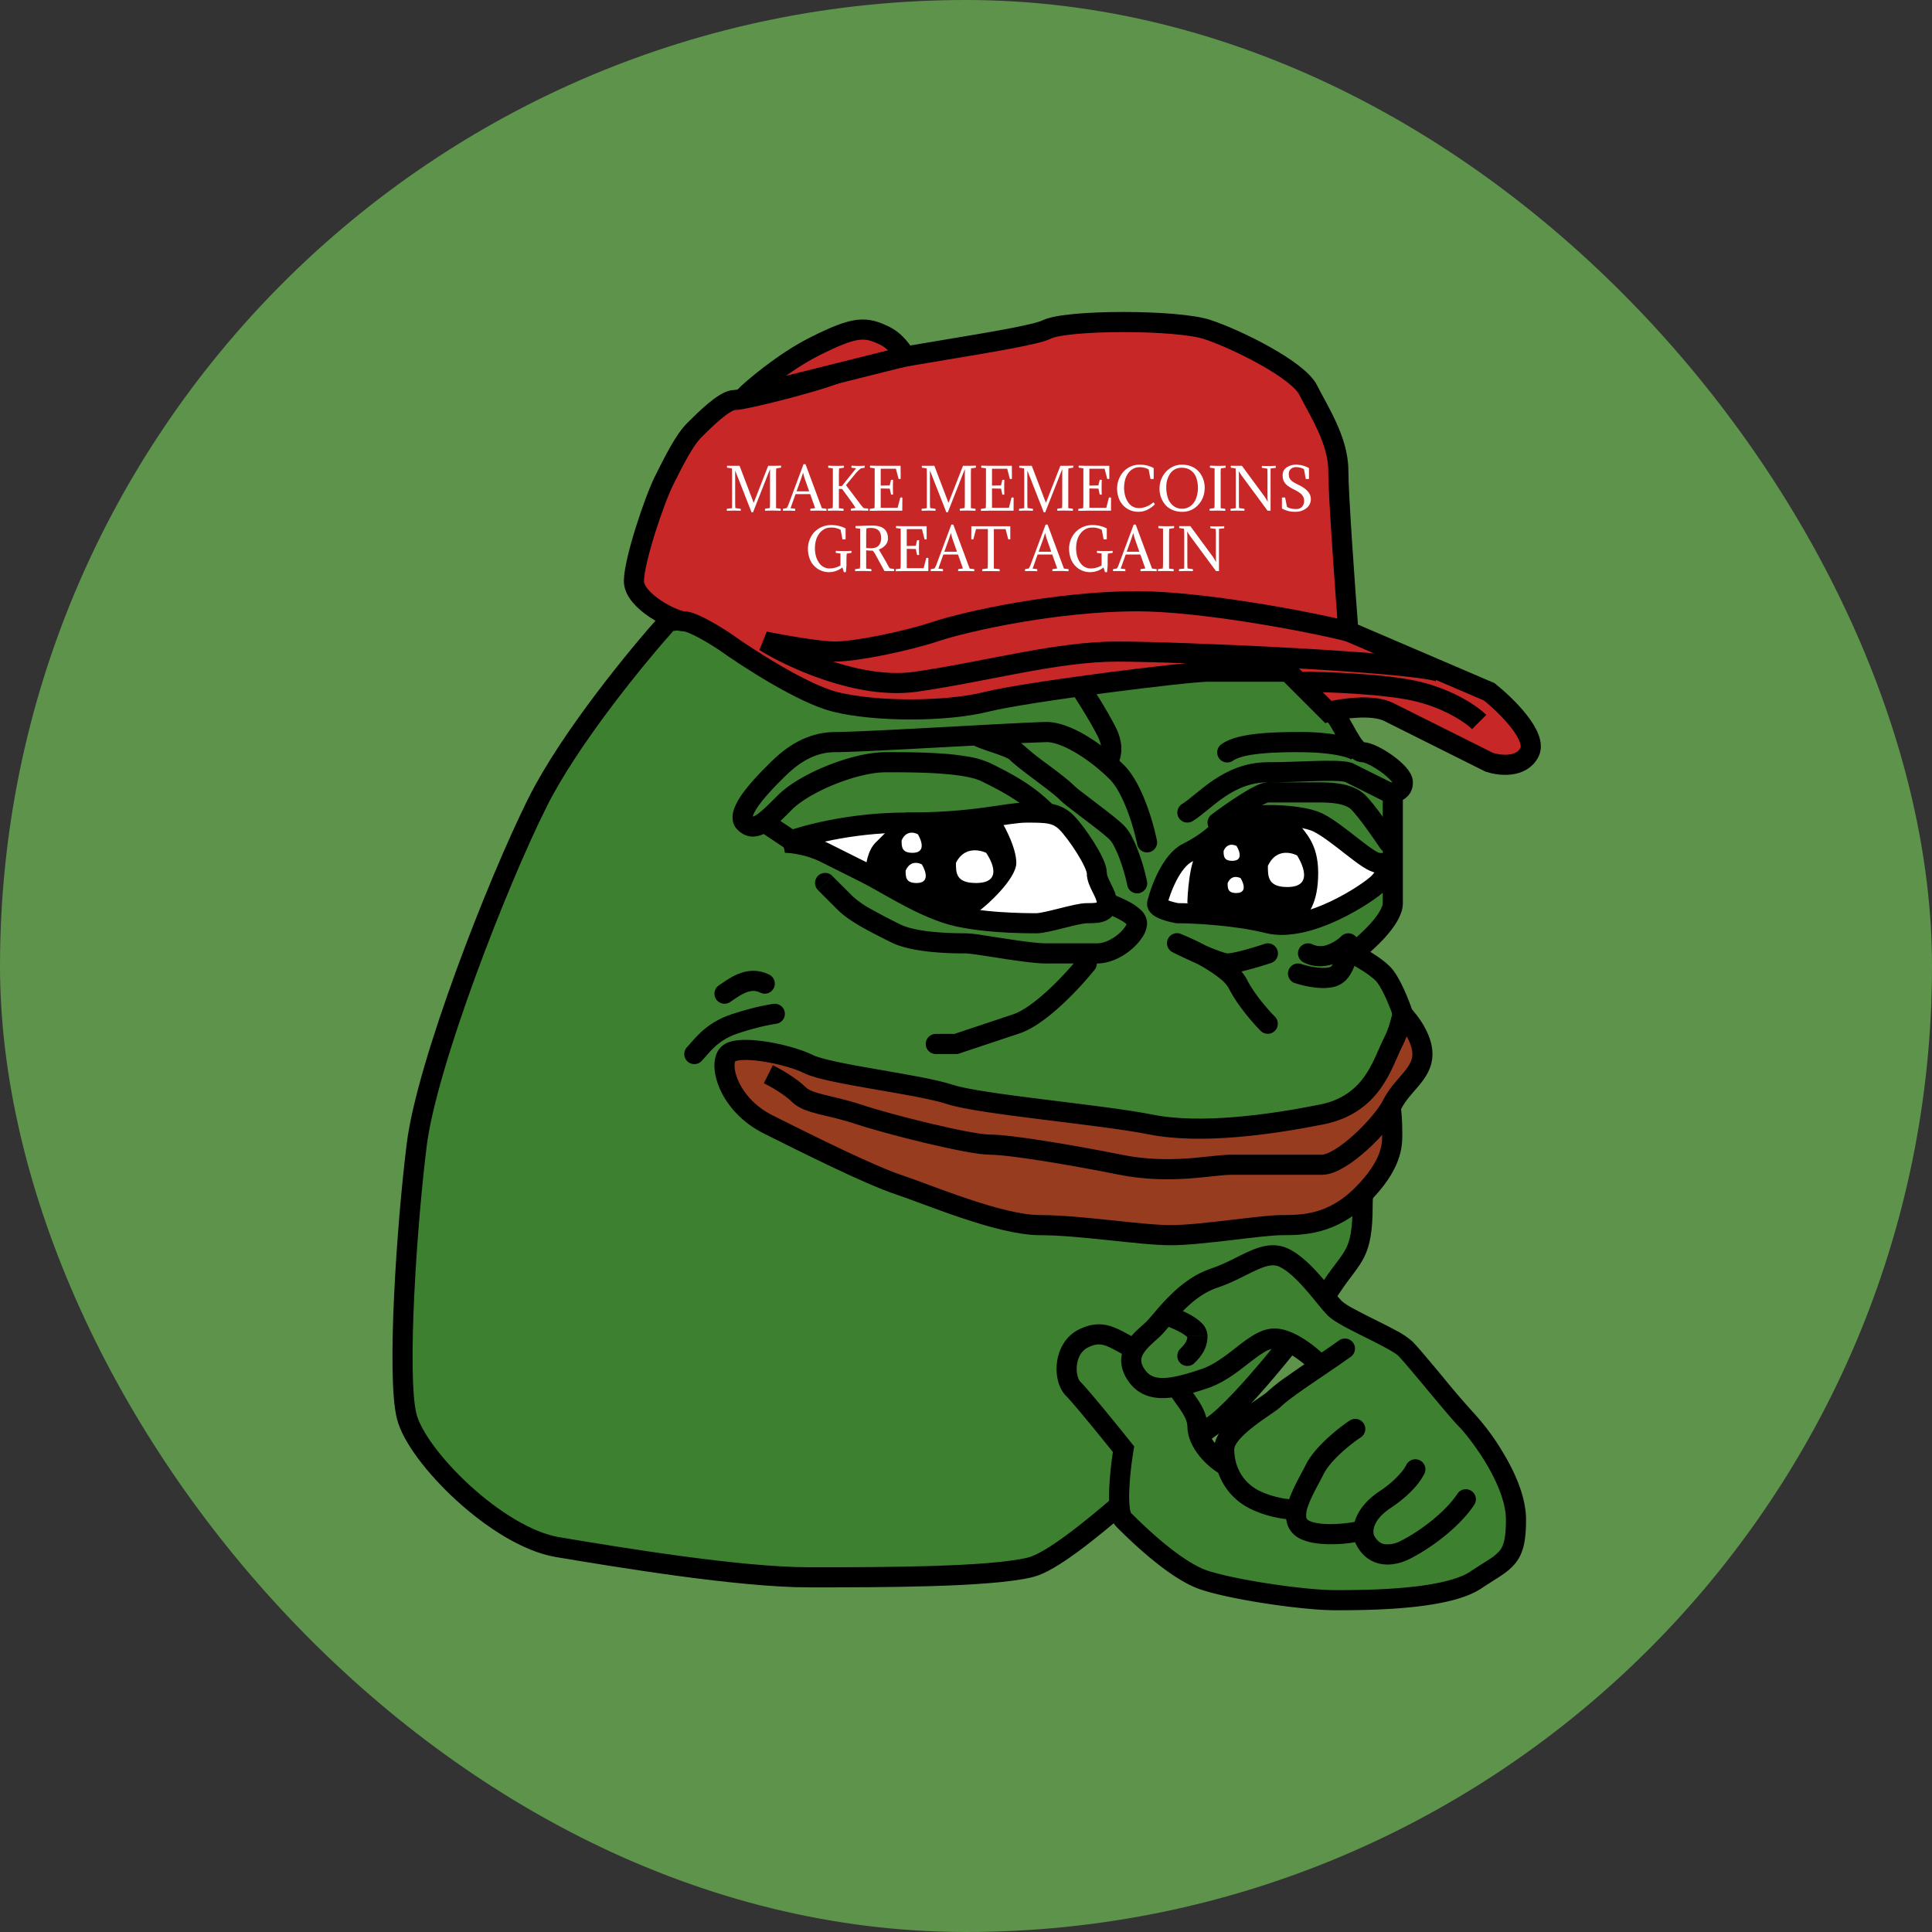 <svg width="48" height="48" fill="none" xmlns="http://www.w3.org/2000/svg"><rect width="100%" height="100%" fill="#333333" stroke="none"/><rect width="48" height="48" rx="24" fill="#5E934B"/><path d="M13.354 19.938c.8-1.6 2.5-3.667 3.25-4.5l13.25-1.5c1 1.166 3.05 3.55 3.25 3.75.25.25.5 1 .75 1s1 .5 1 .75c0 .2-.167.25-.25.25v2.75c0 .4-.667 1-1 1.25.166.083.55.3.75.5.2.2.416.75.5 1-.334 1.166-1 3.75-1 4.75 0 1.25-.25 1.25-.75 2s-2.25 3-3 3.5-3.5 3.25-4.5 3.5-3.75.25-5.5.25-4.75-.5-6.25-.75-3.5-2.25-3.75-3.25 0-4.75.25-6.75 2-6.5 3-8.5z" fill="#3D8130" stroke="#000" stroke-width=".5"/><path d="M27.195 24.094a.25.25 0 1 0-.39-.313l.39.313zm-3.445 1.843v.25h.04l.04-.012-.08-.238zm-.5-.25a.25.25 0 1 0 0 .5v-.5zm8.33-1.762a.25.25 0 0 0-.16-.475l.16.475zm-2.33-.488.093-.232a.25.25 0 0 0-.205.456l.112-.224zm2.073 2.177a.25.25 0 0 0 .354-.353l-.354.353zm-4.518-1.833c-.16.2-.44.516-.75.805-.319.295-.639.533-.884.614l.158.475c.355-.119.743-.423 1.066-.723a8.48 8.48 0 0 0 .8-.858l-.39-.313zm-1.634 1.42-1.5.5.158.474 1.5-.5-.158-.475zm-1.421.486h-.5v.5h.5v-.5zm7.67-2.237c-.12.04-.316.102-.504.152-.2.054-.355.085-.416.085v.5c.139 0 .36-.052.546-.102.2-.053.405-.117.533-.16l-.158-.475zm-.92.238c.004 0-.006 0-.04-.008a1.36 1.36 0 0 1-.113-.034 4.803 4.803 0 0 1-.325-.126c-.24-.102-.497-.224-.66-.306l-.224.447c.17.085.438.212.69.32.125.052.25.102.36.139.097.033.216.067.312.067v-.5zm-1.343-.018c.199.079.511.223.795.394.142.086.272.175.376.263a.8.8 0 0 1 .198.222l.448-.223a1.272 1.272 0 0 0-.323-.38 3.404 3.404 0 0 0-.44-.31 6.417 6.417 0 0 0-.868-.43l-.186.464zm1.37.88c.217.435.623.89.796 1.064l.354-.353c-.16-.16-.521-.57-.703-.935l-.448.223zM32.33 23.95a.25.25 0 0 0-.16.475l.16-.475zm1.17-.512h.25a.25.25 0 0 0-.427-.177l.177.177zm-.888.026a.25.25 0 1 0-.224.447l.224-.447zm-.441.96c.14.047.36.102.579.119.11.008.229.008.341-.014a.634.634 0 0 0 .336-.165l-.354-.353c-.001.001-.019.016-.075.027a.834.834 0 0 1-.21.006 2.055 2.055 0 0 1-.459-.094l-.158.475zm1.256-.06c.145-.145.222-.34.265-.5.043-.164.058-.323.058-.427h-.5c0 .064-.01.18-.042.299a.623.623 0 0 1-.135.275l.354.353zm-.104-1.103a.964.964 0 0 1-.323.205.475.475 0 0 1-.388-.002l-.224.447c.282.14.566.105.787.023.218-.08.397-.215.502-.32l-.354-.353zM28.255 20.986a.25.25 0 0 0 .49-.098l-.49.098zm-.25 1a.25.25 0 1 0 .49-.098l-.49.098zm-.255-1.299.177-.176-.177.177zm-3.5-2.417-.014-.25.014.25zm4.495 2.619a6.211 6.211 0 0 0-.267-.921c-.13-.342-.312-.718-.551-.957l-.354.353c.16.16.312.452.437.78.122.322.206.646.245.843l.49-.098zm-.818-1.878a4.971 4.971 0 0 0-.923-.725c-.324-.194-.684-.349-1.004-.349v.5c.18 0 .445.096.746.277.294.176.59.413.827.65l.354-.353zm-7.177-.823c-.864 0-1.43.576-1.677.823l.354.353c.253-.253.687-.677 1.323-.677v-.5zm-1.677.823c-.123.123-.386.385-.585.652a1.71 1.71 0 0 0-.247.425c-.048.135-.087.357.082.526l.354-.353c.044.044.005.078.035-.005.026-.074.086-.175.175-.294.176-.233.413-.471.54-.598l-.354-.353zm-.75 1.603c.093.093.21.162.354.17a.625.625 0 0 0 .358-.1c.19-.114.403-.33.642-.57l-.354-.353c-.26.26-.422.42-.545.493-.057.034-.076.031-.072.032.01 0 .003.007-.03-.025l-.353.353zm1.354-.5c.215-.215.617-.45 1.072-.632.454-.182.92-.294 1.251-.294v-.5c-.42 0-.953.137-1.437.33-.482.193-.955.458-1.24.743l.354.353zM22 19.187c.376 0 .868 0 1.327.031.23.015.446.038.633.071.191.034.335.076.428.122l.224-.447a2.125 2.125 0 0 0-.565-.167 6.558 6.558 0 0 0-.687-.078c-.478-.032-.986-.032-1.36-.032v.5zm2.388.224c.5.25.967.485 1.435.953l.354-.353c-.532-.532-1.065-.797-1.565-1.047l-.224.447zm4.107 2.477a4.943 4.943 0 0 0-.218-.746 3.174 3.174 0 0 0-.155-.35 1.189 1.189 0 0 0-.195-.281l-.354.353a.726.726 0 0 1 .107.162c.043.082.088.183.13.294.085.223.156.472.195.666l.49-.098zm-.568-1.377c-.14-.14-.426-.359-.678-.55-.13-.1-.256-.194-.36-.275a2.804 2.804 0 0 1-.212-.175l-.354.353c.057.057.154.136.258.216l.365.28c.266.201.517.394.627.504l.354-.353zm-1.25-1c-.141-.141-.41-.342-.652-.523a7.078 7.078 0 0 1-.598-.477l-.354.353c.141.141.41.342.652.523.258.194.49.368.598.477l.354-.353zM26 17.938c-.201 0-.924.037-1.764.083l.027.499A64.778 64.778 0 0 1 26 18.438v-.5zm-1.764.083c-1.356.073-3.034.166-3.486.166v.5c.47 0 2.17-.095 3.514-.167l-.027-.5zm1.19.49a.844.844 0 0 0-.258-.158 4.364 4.364 0 0 0-.296-.111c-.217-.075-.4-.135-.5-.19l-.244.437c.15.083.396.162.581.225.1.035.19.067.261.098.08.034.105.054.103.052l.354-.353z" fill="#000"/><path d="m19.75 20.938-.75-.5" stroke="#000" stroke-width=".5"/><path d="M35.34 26.188c0-.4-.333-.834-.5-1 0 .083-.05.35-.25.75-.25.5-.5 1.5-1.75 1.75s-3 .5-4.25.25-4.25-.5-5-.75-3-.5-3.5-.75-1.75-.5-2-.25 0 1.25 1 1.75 2.5 1.25 3.25 1.5 2.5 1 3.5 1 2.5.25 3.25.25 2.25-.25 2.75-.25 1.25 0 2-.75.75-1.25.75-1.5c0-.154-.004-.512-.043-.671a1.32 1.32 0 0 0 .043-.08c.25-.5.75-.75.75-1.25z" fill="#983C1F"/><path d="M19.09 26.688c.167.083.55.3.75.5.25.25.75.25 1.5.5s2.75.75 3.25.75 2 .25 3.25.5 2.25 0 2.75 0h2.25c.5 0 1.5-1 1.75-1.5s.75-.75.75-1.25c0-.4-.333-.834-.5-1 0 .083-.05.35-.25.75-.25.5-.5 1.5-1.75 1.75s-3 .5-4.25.25-4.25-.5-5-.75-3-.5-3.5-.75-1.75-.5-2-.25 0 1.25 1 1.75 2.5 1.25 3.25 1.5 2.5 1 3.5 1 2.5.25 3.25.25 2.25-.25 2.75-.25 1.25 0 2-.75.75-1.25.75-1.5c0-.2-.007-.75-.09-.75" stroke="#000" stroke-width=".5"/><path d="M17.25 26.188c.167-.167.4-.55 1-.75.6-.2 1-.25 1-.25M18 24.688c.25-.167.6-.45 1-.25" stroke="#000" stroke-width=".5" stroke-linecap="round"/><path d="M26.75 16.938c.167.25.55.85.75 1.25.2.4.083.666 0 .75" stroke="#000" stroke-width=".5"/><path d="M29.5 21.188c-.4.2-.667.916-.75 1.25-.035.124.319.218.5.25.417 0 1.45.05 2.25.25 1 .25 2.5-.75 2.75-1s.25-.5 0-.5-1-.75-1.5-1-2-.25-2.25 0-.5.5-1 .75zM22.5 20.438c-1.4 0-2.583.333-3 .5.167 0 .6.05 1 .25l1 .5c.5.25 1.25.75 2 1s2 .25 2.25.25 1-.25 1.25-.25.5 0 .5-.25-.25-.5-.25-.75-.5-1-.75-1.25-.5-.25-1-.25-1.25.25-3 .25z" fill="#fff" stroke="#000" stroke-width=".5"/><path d="m21.75 20.938.75-.75h2.25c.167.25.5.85.5 1.25s-.75 1.083-1 1.25c-.25 0-.85-.05-1.25-.25s-1.083-.667-1.5-.75c0-.167.05-.55.25-.75zM29.75 21.188c.2-.2.583-.334.75-.5l.75-.5 1 .25c.167.25.5.5.5 1.25s-.25 1.083-.5 1.25c-.25 0-1.35-.05-1.75-.25-.4-.2-.583-.167-1-.25 0-.167.05-1.05.25-1.25z" fill="#000"/><path d="M17 15.438c.2 0 .75.333 1 .5.583.416 1.95 1.3 2.75 1.5 1 .25 2.75.25 3.75 0s5-.75 5.5-.75h2l1 1c.333-.084 1.1-.2 1.5 0l2.5 1.25c.25.083.8.15 1-.25.2-.4-.583-1.167-1-1.5l-3.5-1.5c-.083-1.084-.25-3.4-.25-4 0-.75-.5-1.5-.75-2s-1.75-1.25-2.5-1.5-3.5-.25-4 0-4.5.75-5 1-2.5.75-2.75.75-.75.5-1 .75-.5.75-.75 1.25-.75 2-.75 2.5 1 1 1.25 1z" fill="#C82727" stroke="#000" stroke-width=".5"/><path d="M20.25 8.602c-.8.4-1.583 1.083-1.75 1.25l4-1c-.167-.25-.321-.41-.5-.5-.5-.25-.75-.25-1.75.25z" fill="#C82727" stroke="#000" stroke-width=".5"/><path d="M33.5 15.688c-1-.25-3.65-.75-5.25-.75-2 0-4.25.5-5 .75s-2 .5-2.5.5c-.4 0-1.333-.167-1.75-.25.667.416 2.35 1.2 3.75 1 1.75-.25 3.5-.75 5-.75s7.25.25 8 .5M32.25 16.938c.667 0 2.2.05 3 .25.8.2 1.333.583 1.5.75" stroke="#000" stroke-width=".5"/><path d="M19.131 12.46v-.806l-.423 1.075h-.036l-.407-1.04v.77c0 .074.002.129.005.164l.13.017a.078.078 0 0 1 0 .05 3.447 3.447 0 0 0-.34.001.121.121 0 0 1 0-.051l.128-.014V11.8c0-.073-.002-.128-.006-.164l-.116-.016a.07.07 0 0 1 0-.048h.308l.351.921.36-.92h.098c.01 0 .083 0 .22-.004a.078.078 0 0 1 0 .05l-.116.018c-.004.035-.006.09-.006.163v.825l.113.014a.121.121 0 0 1 0 .052 4.05 4.05 0 0 0-.385-.002c-.005-.023-.005-.04 0-.05l.117-.017c.003-.035.005-.09.005-.164zm.51.166.113.014a.118.118 0 0 1 0 .052 3.204 3.204 0 0 0-.3-.002.078.078 0 0 1 0-.05l.093-.017a.667.667 0 0 0 .056-.124l.36-.966h.05l.406 1.093.113.014a.118.118 0 0 1 0 .052 4.185 4.185 0 0 0-.396-.002.078.078 0 0 1 0-.05l.116-.017-.123-.346h-.364l-.125.349zm.31-.882h-.001c-.011.044-.03.101-.055.172l-.105.291h.314l-.102-.29a1.899 1.899 0 0 1-.05-.173zm1.067.31.324.428c.04.057.08.104.117.143l.11.01a.137.137 0 0 1 .001.053l-.26-.005c-.07 0-.125.002-.167.006a.084.084 0 0 1-.001-.05l.114-.02a1.654 1.654 0 0 0-.099-.149l-.235-.323h-.08v.479l.114.014a.121.121 0 0 1 0 .052 4.053 4.053 0 0 0-.386-.002.078.078 0 0 1 0-.05l.117-.017c.003-.035.005-.09.005-.164v-.824l-.113-.014a.118.118 0 0 1 0-.052 4.202 4.202 0 0 0 .385.001.078.078 0 0 1 0 .05l-.116.018c-.004.035-.006.09-.006.163v.275h.074l.354-.441-.113-.014a.118.118 0 0 1 0-.052 2.24 2.24 0 0 0 .323.001.078.078 0 0 1 0 .05l-.093.018a.878.878 0 0 0-.128.124l-.24.291zm.713.407v-.826l-.113-.016a.078.078 0 0 1 0-.05l.192.004h.565l.002.325a.121.121 0 0 1-.052 0l-.066-.253h-.378v.42l.224-.005.032-.137a.121.121 0 0 1 .052 0 3.83 3.83 0 0 0-.001.363.078.078 0 0 1-.05 0l-.032-.146-.225-.004v.48h.42l.066-.253a.121.121 0 0 1 .052 0l-.002.325h-.607l-.2.004a.078.078 0 0 1 0-.05l.116-.016c.004-.048.005-.103.005-.165zm2.24-.002v-.805l-.423 1.075h-.036l-.408-1.04v.77c0 .074.002.129.006.164l.13.017a.078.078 0 0 1 0 .05 3.45 3.45 0 0 0-.34.001.121.121 0 0 1 0-.051l.127-.014V11.8c0-.073-.001-.128-.005-.164l-.116-.016a.07.07 0 0 1 0-.048h.308l.351.921.36-.92h.098c.01 0 .082 0 .22-.004a.078.078 0 0 1 0 .05l-.117.018c-.003.035-.005.09-.005.163v.825l.113.014a.118.118 0 0 1 0 .052 4.05 4.05 0 0 0-.385-.002c-.005-.023-.005-.04 0-.05l.116-.017c.004-.035.006-.09.006-.164zm.525.002v-.826l-.114-.016a.078.078 0 0 1 0-.05l.192.004h.566l.001.325a.121.121 0 0 1-.052 0l-.065-.253h-.378v.42l.224-.005.032-.137a.121.121 0 0 1 .052 0 3.83 3.83 0 0 0-.001.363.078.078 0 0 1-.051 0l-.031-.146-.225-.004v.48h.42l.065-.253a.121.121 0 0 1 .052 0l-.001.325h-.608l-.2.004a.078.078 0 0 1 0-.05l.116-.016c.004-.048.006-.103.006-.165zm1.895-.002v-.805l-.423 1.075h-.036l-.408-1.04v.77c0 .074.002.129.006.164l.13.017a.078.078 0 0 1 0 .05 3.447 3.447 0 0 0-.34.001.118.118 0 0 1 0-.051l.127-.014V11.8c0-.073-.002-.128-.005-.164l-.116-.016a.07.07 0 0 1 0-.048h.308l.351.921.36-.92h.098c.01 0 .082 0 .22-.004a.078.078 0 0 1 0 .05l-.117.018c-.003.035-.005.09-.005.163v.825l.113.014a.121.121 0 0 1 0 .052 4.053 4.053 0 0 0-.385-.002c-.005-.023-.005-.04 0-.05l.116-.017c.004-.035.006-.09.006-.164zm.525.002v-.826l-.114-.016a.078.078 0 0 1 0-.05l.192.004h.566l.001.325a.121.121 0 0 1-.052 0l-.066-.253h-.378v.42l.224-.005.033-.137a.121.121 0 0 1 .052 0 3.83 3.83 0 0 0-.001.363.078.078 0 0 1-.051 0l-.031-.146-.226-.004v.48h.42l.066-.253a.121.121 0 0 1 .052 0l-.001.325h-.608l-.2.004a.078.078 0 0 1 0-.05l.116-.016c.004-.048.006-.103.006-.165zm1.738.02c.016.01.028.027.037.053-.13.12-.262.181-.395.181a.509.509 0 0 1-.51-.367.726.726 0 0 1-.032-.214.632.632 0 0 1 .148-.404.54.54 0 0 1 .424-.185c.12 0 .233.028.337.084v.269a.276.276 0 0 1-.045.004.124.124 0 0 1-.035-.004l-.045-.234a.411.411 0 0 0-.228-.056.317.317 0 0 0-.16.04.377.377 0 0 0-.12.109.504.504 0 0 0-.076.16.786.786 0 0 0-.001.399.542.542 0 0 0 .074.161.31.31 0 0 0 .267.146.5.5 0 0 0 .195-.04.576.576 0 0 0 .165-.103zm.714-.936c.091 0 .174.016.246.05a.471.471 0 0 1 .177.13.604.604 0 0 1 .139.39c0 .17-.053.311-.159.427a.522.522 0 0 1-.403.174.591.591 0 0 1-.245-.05.48.48 0 0 1-.176-.13.618.618 0 0 1-.139-.39c0-.106.023-.206.07-.297a.568.568 0 0 1 .2-.22.523.523 0 0 1 .29-.084zm-.001 1.094a.337.337 0 0 0 .222-.076.422.422 0 0 0 .132-.193.783.783 0 0 0 0-.502.379.379 0 0 0-.13-.176.356.356 0 0 0-.224-.07.334.334 0 0 0-.292.14.59.59 0 0 0-.099.35.81.81 0 0 0 .04.26c.025.077.069.14.13.19.06.051.134.077.22.077zm.96-.838v.825l.113.014a.118.118 0 0 1 0 .052 4.05 4.05 0 0 0-.385-.002.078.078 0 0 1 0-.05l.116-.017c.004-.035.005-.09.005-.164v-.824l-.113-.014a.121.121 0 0 1 0-.052 4.196 4.196 0 0 0 .385.001.078.078 0 0 1 0 .05l-.116.018c-.004.035-.006.09-.006.163zm1.163.511v-.506c0-.074-.002-.129-.006-.164l-.13-.017a.078.078 0 0 1 0-.05 3.592 3.592 0 0 0 .34-.002.121.121 0 0 1 0 .052l-.127.014v1.049h-.075l-.617-.836a2.306 2.306 0 0 1-.102-.15c.005.043.007.095.007.155v.602c0 .074.002.129.005.164l.13.017a.078.078 0 0 1 0 .05 3.503 3.503 0 0 0-.34.001.118.118 0 0 1 0-.051l.128-.014V11.8c0-.073-.002-.128-.006-.164l-.116-.016a.07.07 0 0 1 0-.048h.274l.562.764.024.037.03.05c.01.02.02.035.026.045a1.881 1.881 0 0 1-.007-.157zm.484.279c.054.037.13.056.228.056.066 0 .116-.02.148-.058a.201.201 0 0 0 .05-.137.216.216 0 0 0-.038-.136.267.267 0 0 0-.072-.072.97.97 0 0 0-.131-.077 1.164 1.164 0 0 1-.154-.09.339.339 0 0 1-.089-.087.275.275 0 0 1-.039-.085.44.44 0 0 1-.01-.1c0-.083.033-.146.098-.191a.402.402 0 0 1 .234-.069c.111 0 .219.028.322.084v.269a.19.19 0 0 1-.08 0l-.044-.242a.41.41 0 0 0-.2-.05.186.186 0 0 0-.127.046.154.154 0 0 0-.05.123c0 .03.002.053.006.07a.197.197 0 0 0 .028.06c.015.022.04.045.074.069.034.022.08.047.139.075.2.097.3.213.3.347a.283.283 0 0 1-.11.231.44.44 0 0 1-.286.088.646.646 0 0 1-.322-.082v-.269a.19.19 0 0 1 .08 0l.045.227zM20.965 14.213l-.037-.115a.539.539 0 0 1-.313.117.509.509 0 0 1-.51-.367.726.726 0 0 1-.032-.214c0-.073.012-.145.038-.215a.58.58 0 0 1 .113-.19.575.575 0 0 1 .43-.184c.129 0 .247.028.355.084v.269a.276.276 0 0 1-.044.004.124.124 0 0 1-.035-.004l-.045-.234a.466.466 0 0 0-.248-.056.317.317 0 0 0-.16.04.386.386 0 0 0-.123.109.494.494 0 0 0-.08.16.786.786 0 0 0-.003.399.542.542 0 0 0 .075.161.31.31 0 0 0 .267.146c.09 0 .18-.025.268-.074v-.298l-.114-.014a.064.064 0 0 1-.003-.023V13.7l.003-.015a1.979 1.979 0 0 0 .192.005c.068 0 .133 0 .193-.004a.08.08 0 0 1 0 .05l-.116.018a2.951 2.951 0 0 0-.006.164v.14l-.014.155a.024.024 0 0 1-.01.003h-.027c-.005 0-.01-.001-.014-.003zm.292-1.144a4.6 4.6 0 0 0 .182-.006c.084-.003.16-.005.228-.005.142 0 .243.028.304.085.06.056.09.134.09.235 0 .061-.02.116-.062.164a.384.384 0 0 1-.165.11 27.371 27.371 0 0 1 .189.324l.043.079a.222.222 0 0 0 .046.067l.101.014a.121.121 0 0 1 0 .052h-.238l-.211-.384a.655.655 0 0 0-.08-.123h-.02c-.047 0-.096-.003-.144-.009v.454l.127.014a.121.121 0 0 1 0 .052 4.22 4.22 0 0 0-.399-.002.078.078 0 0 1 0-.05l.117-.017c.003-.035.005-.09.005-.164v-.824l-.113-.014a.121.121 0 0 1 0-.052zm.263.232v.314c.029.004.07.005.126.005a.3.3 0 0 0 .122-.022.18.18 0 0 0 .077-.062.29.29 0 0 0 .047-.165c0-.08-.02-.143-.06-.187-.04-.045-.107-.067-.2-.067a.559.559 0 0 0-.104.01 1.679 1.679 0 0 0-.008.174zm.858.66v-.826l-.114-.016a.078.078 0 0 1 0-.05l.192.004h.566l.001.325a.121.121 0 0 1-.052 0l-.065-.253h-.378v.42l.224-.005.032-.137a.121.121 0 0 1 .052 0 3.83 3.83 0 0 0-.001.363.078.078 0 0 1-.051 0l-.031-.146-.225-.004v.48h.42l.065-.253a.121.121 0 0 1 .052 0l-.001.325h-.608l-.2.004a.078.078 0 0 1 0-.05l.116-.016c.004-.048.006-.103.006-.165zm.935.165.113.014a.121.121 0 0 1 0 .052 3.208 3.208 0 0 0-.3-.002.078.078 0 0 1 0-.05l.093-.017a.673.673 0 0 0 .056-.124l.361-.966h.049l.406 1.093.113.014a.121.121 0 0 1 0 .052 4.185 4.185 0 0 0-.396-.002.078.078 0 0 1 0-.05l.116-.017-.123-.346h-.364l-.124.349zm.31-.882h-.001c-.011.044-.03.101-.055.172l-.105.291h.314l-.102-.29a1.899 1.899 0 0 1-.05-.173zm.51-.17h.967l.001.324a.121.121 0 0 1-.052 0l-.065-.253h-.292v.98l.142.015a.118.118 0 0 1 0 .052 8.888 8.888 0 0 0-.427-.001.078.078 0 0 1 0-.051l.13-.017c.004-.035.006-.09.006-.164v-.814h-.294l-.066.253a.121.121 0 0 1-.052 0l.002-.325zm1.522 1.052.113.014a.121.121 0 0 1 0 .052 3.208 3.208 0 0 0-.3-.002.078.078 0 0 1 0-.05l.093-.017a.673.673 0 0 0 .056-.124l.361-.966h.049l.406 1.093.113.014a.121.121 0 0 1 0 .052 4.185 4.185 0 0 0-.396-.002.078.078 0 0 1 0-.05l.116-.017-.123-.346h-.364l-.124.349zm.31-.882h-.001c-.011.044-.03.101-.055.172l-.105.291h.314l-.102-.29a1.899 1.899 0 0 1-.05-.173zm1.488.969-.036-.115a.539.539 0 0 1-.314.117.508.508 0 0 1-.51-.367.726.726 0 0 1-.032-.214c0-.073.013-.145.038-.215a.58.58 0 0 1 .114-.19.575.575 0 0 1 .43-.184c.128 0 .247.028.355.084v.269a.277.277 0 0 1-.045.004.124.124 0 0 1-.035-.004l-.044-.234a.467.467 0 0 0-.248-.056.317.317 0 0 0-.16.04.386.386 0 0 0-.123.109.49.49 0 0 0-.08.16.786.786 0 0 0-.003.399.54.54 0 0 0 .075.161.31.31 0 0 0 .267.146c.09 0 .18-.025.267-.074v-.298l-.113-.014a.064.064 0 0 1-.003-.023V13.7l.003-.015a1.979 1.979 0 0 0 .192.005c.068 0 .132 0 .193-.004a.08.08 0 0 1 0 .05l-.116.018a2.694 2.694 0 0 0-.006.164v.14l-.014.155a.025.025 0 0 1-.011.003h-.027c-.004 0-.01-.001-.014-.003zm.39-.087.114.014a.121.121 0 0 1 0 .052 3.208 3.208 0 0 0-.3-.002.078.078 0 0 1 0-.05l.093-.017a.673.673 0 0 0 .056-.124l.36-.966h.05l.406 1.093.113.014a.121.121 0 0 1 0 .052 4.185 4.185 0 0 0-.396-.002.078.078 0 0 1 0-.05l.116-.017-.123-.346h-.364l-.125.349zm.311-.882h-.001c-.011.044-.03.101-.055.172l-.105.291h.314l-.102-.29a1.899 1.899 0 0 1-.05-.173zm.891.057v.825l.113.014a.121.121 0 0 1 0 .052 4.05 4.05 0 0 0-.385-.002.078.078 0 0 1 0-.05l.117-.017c.003-.035.005-.09.005-.164v-.824l-.113-.014a.121.121 0 0 1 0-.052 4.202 4.202 0 0 0 .385.001.078.078 0 0 1 0 .05l-.116.018c-.004.035-.006.09-.006.163zm1.163.511v-.506c0-.074-.001-.129-.005-.164l-.13-.017a.078.078 0 0 1 0-.05 3.596 3.596 0 0 0 .34-.002.118.118 0 0 1 0 .052l-.128.014v1.049h-.074l-.617-.836a2.347 2.347 0 0 1-.102-.15c.004.043.007.095.007.155v.602c0 .074.002.129.005.164l.13.017a.078.078 0 0 1 0 .05 3.51 3.51 0 0 0-.34.001.121.121 0 0 1 0-.051l.128-.014V13.3c0-.073-.002-.128-.006-.164l-.116-.016a.07.07 0 0 1 0-.048h.274l.562.764.023.037c.01.014.02.03.03.05l.026.045a1.925 1.925 0 0 1-.007-.157z" fill="#fff"/><path d="M31.664 34.756c-.177.176-1.25.75-1.25 1.25-.055.06-.114.282.086.681.25.5-.5-.5-.75-1s-1.336-2.181-1.586-2.181c-.5-.25-.75-.5-1.25-.25s-.5 1-.25 1.25c.2.2.917 1.083 1.25 1.5-.083.5-.2 1.55 0 1.75.25.25 1.25 1.25 2 1.5s2.5.5 3.25.5 2.75 0 3.5-.5 1-.5 1-1.5-1-2.25-1.25-2.5-1.25-1.5-1.5-1.75-1.5-.75-1.75-1-.75-1-1.25-1.25-1 .25-1.75.5-.664.431-1.164.931c-.25.25-.75.67-.336 1.238.33.451.5.58 1.25.33.75-.25 1.25-1 1.75-1 .4 0 .93.447 1.144.67-.48.326-.971.658-1.144.83z" fill="#3D8130"/><path d="M36.622 37.394a.25.25 0 1 0-.416-.277l.416.277zm-1.708 1.112.112.223-.112-.223zm.48-1.902a.25.25 0 0 0-.46-.197l.46.197zm-1.591-.89a.25.25 0 1 0-.277-.416l.277.416zm-.243-2.005a.25.25 0 1 0-.291-.407l.29.407zm-5.646 2.297.247.04.018-.11-.07-.087-.195.157zm.336-1.819-.202.148.202-.148zm4.558-.262.14.206-.14-.206zm3.398 3.192c-.301.452-.928.927-1.404 1.165l.224.447c.524-.262 1.231-.787 1.596-1.335l-.416-.277zm-1.404 1.165a.675.675 0 0 1-.398.083c-.095-.016-.19-.07-.266-.221l-.447.224c.142.285.368.446.63.49.247.042.497-.025.705-.129l-.224-.447zm-.664-.138c-.015-.029-.105-.334.415-.68l-.277-.416c-.68.453-.738 1.015-.585 1.32l.447-.224zm.415-.68c.32-.214.526-.418.655-.575a1.65 1.65 0 0 0 .18-.273l.004-.007.001-.003v-.001l-.229-.1-.23-.098.001-.001v-.002h.001l-.002.004a1.15 1.15 0 0 1-.113.164 2.459 2.459 0 0 1-.546.476l.278.416zm-1.027-2.166c-.136.09-.346.248-.55.437-.2.185-.415.418-.535.659l.447.224c.08-.16.24-.343.427-.516.184-.17.373-.312.488-.388l-.277-.416zm-1.085 1.096c-.111.222-.319.573-.42.876-.052.156-.09.335-.06.509a.606.606 0 0 0 .341.45l.224-.447c-.054-.027-.066-.053-.072-.088a.59.59 0 0 1 .041-.266c.087-.259.254-.533.393-.81l-.447-.224zm-.139 1.835c.263.131.632.147.93.133a3.27 3.27 0 0 0 .761-.12l-.158-.473c-.096.032-.346.08-.627.093-.289.015-.544-.011-.682-.08l-.224.447zm-.138-.973c-.137 0-.53-.045-.888-.224l-.224.447c.442.221.916.277 1.112.277v-.5zm-.888-.224c-.404-.202-.612-.607-.612-1.026h-.5c0 .58.292 1.175.888 1.473l.224-.447zm-.612-1.026c0-.04.024-.113.114-.224.087-.106.21-.216.35-.326.137-.108.282-.208.408-.295.062-.043.121-.083.17-.119.047-.034.098-.072.135-.11l-.354-.353a.77.77 0 0 1-.074.058c-.043.032-.097.069-.16.112-.125.086-.282.194-.434.314a2.732 2.732 0 0 0-.428.403c-.116.143-.227.328-.227.54h.5zm-2.388-2.724c-.12-.06-.22-.118-.33-.176a2.11 2.11 0 0 0-.328-.15c-.252-.084-.508-.078-.816.076l.224.447c.193-.096.311-.09.434-.049.072.024.15.062.25.116.094.051.213.119.342.183l.224-.447zm-1.474-.25c-.346.174-.504.513-.542.818-.037.292.027.632.227.832l.354-.353c-.05-.05-.11-.21-.085-.417.024-.195.117-.356.27-.433l-.224-.447zm-.315 1.65c.188.188.893 1.056 1.232 1.48l.39-.313c-.327-.41-1.055-1.308-1.268-1.52l-.354.353zm1.18 1.282a8.936 8.936 0 0 0-.109 1.019c-.007.18-.006.361.012.515.009.076.023.153.046.222a.524.524 0 0 0 .121.212l.354-.353c.015.015.01.019 0-.012a.703.703 0 0 1-.025-.128 2.882 2.882 0 0 1-.008-.435c.014-.337.062-.714.103-.957l-.493-.082zm.07 1.968c.126.126.445.445.83.766.377.314.845.654 1.268.795l.158-.474c-.327-.11-.733-.395-1.106-.705-.366-.305-.672-.61-.796-.735l-.354.353zm2.098 1.56c.397.133 1.04.26 1.667.355.629.094 1.268.159 1.662.159v-.5c-.356 0-.967-.06-1.588-.154-.622-.093-1.23-.216-1.583-.333l-.158.474zm3.33.514c.374 0 1.072 0 1.772-.064.35-.032.706-.08 1.026-.154.315-.072.615-.175.84-.324l-.277-.416c-.15.1-.382.185-.676.253-.29.067-.621.112-.958.143-.675.061-1.352.062-1.728.062v.5zm3.638-.542c.091-.061.175-.114.253-.164.078-.05.152-.096.22-.141.134-.09.26-.184.361-.306.216-.259.277-.586.277-1.097h-.5c0 .488-.064.66-.16.777a1.165 1.165 0 0 1-.256.21l-.21.134c-.078.05-.166.106-.262.17l.277.417zm1.111-1.708c0-.571-.28-1.182-.567-1.66a6.029 6.029 0 0 0-.756-1.017l-.354.353c.11.11.41.467.682.921.275.46.495.973.495 1.403h.5zm-1.323-2.677a21.182 21.182 0 0 1-.735-.858c-.306-.368-.63-.757-.765-.892l-.354.353c.115.115.417.477.735.859.307.368.63.756.765.892l.354-.354zm-1.5-1.75a1.918 1.918 0 0 0-.4-.269c-.162-.089-.354-.185-.54-.278a15.757 15.757 0 0 1-.523-.269 1.58 1.58 0 0 1-.287-.184l-.354.353c.092.092.248.185.4.27.162.088.354.184.54.277.19.095.372.186.523.27.16.087.254.15.287.183l.354-.353zm-1.75-1a3.86 3.86 0 0 1-.214-.248c-.089-.108-.193-.236-.306-.365-.22-.251-.497-.535-.795-.684l-.224.447c.203.101.425.317.643.566.106.122.205.243.295.354.088.106.174.21.247.283l.354-.353zm-1.315-1.297c-.357-.178-.7-.073-.995.058-.145.064-.307.149-.457.222a4 4 0 0 1-.489.206l.158.475c.203-.068.386-.151.55-.231.17-.084.306-.155.442-.215.268-.12.424-.14.567-.068l.224-.447zm-1.94.486c-.429.143-.774.424-1.036.686a6.525 6.525 0 0 0-.341.373c-.1.116-.168.199-.222.252l.354.354c.071-.072.159-.177.247-.28.093-.108.197-.227.316-.346.238-.238.517-.457.84-.564l-.159-.474zm-1.599 1.311c-.063.063-.12.108-.223.205a1.687 1.687 0 0 0-.266.308.837.837 0 0 0-.143.456c0 .181.065.36.193.537l.404-.295c-.079-.108-.097-.187-.097-.242 0-.057.02-.117.063-.186a1.2 1.2 0 0 1 .19-.214c.062-.06.171-.154.233-.215l-.354-.354zm-.439 1.506c.226.31.544.41.884.4.322-.01.689-.118 1.061-.242l-.158-.474c-.377.126-.678.209-.918.216-.223.006-.362-.053-.465-.195l-.404.295zm1.945.158c.424-.141.77-.421 1.043-.634.143-.11.263-.201.374-.265a.53.53 0 0 1 .254-.088v-.5c-.187 0-.357.07-.504.154a3.932 3.932 0 0 0-.43.305c-.29.225-.568.445-.895.554l.158.474zm1.848.44c.07-.07.218-.184.425-.332.202-.143.442-.306.683-.47l-.282-.413c-.238.162-.484.329-.69.476a4.329 4.329 0 0 0-.49.385l.354.353zm1.108-.802c.214-.145.428-.291.61-.422l-.29-.407c-.177.127-.387.27-.602.416l.282.413zm-1.285-.625c.122 0 .302.075.503.209.192.127.364.282.461.383l.36-.347a3.478 3.478 0 0 0-.544-.453c-.217-.144-.502-.292-.78-.292v.5z" fill="#000"/><path d="M29.323 33.51a.25.25 0 0 0 .354.354l-.354-.353zm-.402-.585c.115.038.286.107.423.186.07.04.12.076.149.104.036.036.007.025.007-.028h.5a.47.47 0 0 0-.157-.329 1.247 1.247 0 0 0-.25-.181 3.036 3.036 0 0 0-.514-.227l-.158.475zm.579.263c0 .104-.031.177-.177.323l.354.353c.187-.187.323-.38.323-.676h-.5z" fill="#000"/><path d="M29.25 34.438c.083.25.5.6.5 1s.417.833.75 1" stroke="#000" stroke-width=".5"/><path d="M24.5 21.188s-.5-.25-.75.25c0 .25 0 .5.5.5.79 0 .25-.75.25-.75zM32.225 21.253s-.483-.262-.725.261c0 .262 0 .524.484.524.764 0 .241-.785.241-.785zM22.803 20.726s-.269-.154-.403.154c0 .154 0 .308.269.308.424 0 .134-.462.134-.462zM30.722 21.018s-.215-.123-.322.123c0 .123 0 .246.215.246.34 0 .107-.369.107-.369zM30.823 21.818s-.215-.123-.323.123c0 .123 0 .246.215.246.34 0 .108-.37.108-.37zM22.903 21.476s-.269-.154-.403.154c0 .154 0 .308.269.308.425 0 .134-.462.134-.462z" fill="#fff"/><path d="M20.677 21.76a.25.25 0 0 0-.354.354l.354-.353zm6.744.915c.115.038.286.107.423.186.07.04.12.076.149.104.036.036.007.025.007-.027h.5a.47.47 0 0 0-.157-.33 1.247 1.247 0 0 0-.25-.181 3.036 3.036 0 0 0-.514-.227l-.158.475zm.579.262c0-.01 0 .018-.044.084-.04.06-.1.128-.178.193-.161.134-.356.224-.528.224v.5c.328 0 .633-.161.848-.34.109-.09.204-.194.274-.3a.675.675 0 0 0 .128-.36H28zm-.75.5H26v.5H27.25v-.5zm-1.25 0c-.227 0-.643-.058-1.056-.122l-.56-.086a3.278 3.278 0 0 0-.384-.041v.5c.04 0 .145.012.311.036.16.023.352.054.557.086.4.061.859.128 1.132.128v-.5zm-2-.25c-.124 0-.427 0-.759-.03-.34-.03-.674-.09-.88-.193l-.223.447c.295.148.712.213 1.058.244.356.033.678.032.804.032v-.5zm-1.638-.223a14.986 14.986 0 0 1-.707-.369 2.365 2.365 0 0 1-.478-.334l-.354.353c.15.15.361.288.584.416.226.129.483.257.731.381l.224-.447zm-1.185-.703-.001-.001-.002-.002-.002-.002-.001-.001-.001-.001-.001-.002h-.002v-.002l-.002-.001-.001-.001-.001-.001-.002-.002-.002-.002-.001-.001-.001-.001-.001-.001-.002-.002-.002-.002-.001-.001-.001-.001-.001-.002h-.002v-.002l-.002-.001-.001-.001-.001-.001-.002-.002-.002-.002-.001-.001-.001-.001-.001-.002h-.002v-.002l-.002-.001-.001-.001-.001-.001-.002-.002-.002-.002-.001-.001-.001-.001-.001-.002h-.002v-.002l-.002-.001-.001-.001-.001-.001-.002-.002-.002-.002-.001-.001-.001-.001-.001-.002h-.002v-.002l-.002-.001-.001-.001-.001-.001-.002-.002-.002-.002-.001-.001-.001-.001-.001-.002h-.002v-.002l-.002-.001-.001-.001-.001-.001-.002-.002-.002-.002-.001-.001-.001-.001-.001-.002h-.002v-.002l-.002-.001-.001-.001-.001-.001-.002-.002-.002-.002-.001-.001-.001-.001-.001-.002h-.002v-.002l-.002-.001-.001-.001-.001-.001-.002-.002-.002-.002-.001-.001-.001-.001-.001-.001-.002-.002-.002-.002-.001-.001-.001-.001-.001-.002h-.002v-.002l-.002-.001-.001-.001-.001-.001-.002-.002-.002-.002-.001-.001-.001-.001-.001-.001-.002-.002-.002-.002-.001-.001-.001-.001-.001-.001-.002-.002-.002-.002-.001-.001-.001-.001-.001-.001-.002-.002-.002-.002-.001-.001-.001-.001-.001-.001-.002-.002-.002-.002-.001-.001-.001-.001-.001-.001-.001-.002h-.002v-.002l-.002-.001-.001-.001-.001-.001-.001-.001-.002-.002-.002-.002-.001-.001-.001-.001-.001-.001-.001-.002h-.002v-.002h-.002l-.001-.002-.001-.001-.001-.001-.002-.002-.002-.002v-.001l-.002-.001-.001-.001-.001-.001-.002-.002-.002-.002-.002-.002-.001-.001-.001-.001-.001-.002h-.002v-.002h-.002l-.001-.002-.001-.001-.001-.001-.001-.001-.002-.002-.002-.002-.002-.002-.001-.001-.001-.001-.001-.001-.002-.002-.002-.002-.002-.002-.001-.001-.001-.001-.001-.001-.001-.002h-.002v-.002h-.002v-.002l-.002-.001-.001-.001-.001-.001-.001-.001-.001-.001-.002-.002-.002-.002-.002-.002-.001-.001-.001-.001-.001-.001-.001-.001-.001-.001-.002-.002-.002-.002-.002-.002V22l-.002-.001-.001-.001-.001-.001-.001-.001-.001-.001-.001-.002h-.002v-.002h-.002v-.002h-.002v-.002l-.002-.001-.001-.001-.001-.001-.001-.001-.001-.001-.001-.001-.001-.001-.001-.002h-.002v-.002h-.002v-.002h-.002v-.002h-.002v-.002l-.002-.001-.001-.001-.001-.001-.001-.001-.001-.001-.001-.001-.001-.001-.001-.001-.001-.001-.001-.001-.001-.001-.001-.002h-.001l-.002-.002-.002-.002-.002-.002-.002-.002-.002-.002-.002-.002-.002-.002-.002-.002-.002-.002-.002-.002-.002-.002-.002-.002-.002-.002-.002-.002-.002-.002-.002-.002-.002-.002-.002-.002-.002-.002-.002-.002-.002-.002-.002-.002-.002-.002-.001-.002h-.001l-.001-.001-.001-.001-.001-.001-.001-.001-.001-.001-.001-.001-.001-.001-.001-.001v-.001h-.002v-.002h-.002v-.002h-.002v-.002h-.002v-.002h-.001l-.001-.001-.001-.001-.001-.001-.001-.001-.001-.001-.002-.002-.002-.002-.001-.002h-.001l-.001-.001-.001-.001-.001-.001v-.001h-.002v-.002h-.002v-.002h-.001l-.001-.001-.001-.001-.001-.001v-.001h-.002v-.002h-.002v-.002h-.001l-.001-.001-.001-.001-.002-.002-.002-.002-.001-.001-.001-.001-.002-.002-.001-.002h-.001l-.001-.001v-.001h-.002v-.002h-.001l-.001-.001-.001-.001-.002-.002-.001-.001-.001-.001-.001-.001-.002-.002-.001-.001-.001-.001-.002-.002-.001-.001-.001-.001-.002-.002-.001-.001-.002-.002-.001-.001-.001-.001-.002-.002-.001-.001-.002-.002-.001-.001-.002-.002-.001-.001-.002-.002v-.001h-.002v-.001l-.001-.001-.002-.002-.001-.001-.001-.001-.001-.001-.002-.002-.002-.002-.001-.001-.001-.001-.001-.001-.001-.001-.001-.001-.001-.001-.001-.001-.001-.001-.001-.001-.001-.001v-.001h-.002v-.001l-.002-.002-.001-.001-.001-.001-.001-.001-.002-.002-.001-.001v-.001h-.002v-.001l-.001-.001v-.001h-.002v-.001l-.001-.001-.001-.001v-.001h-.002v-.001l-.001-.001-.001-.001-.001-.002h-.002v-.001l-.001-.001-.001-.001-.001-.001-.001-.001-.001-.001-.001-.001-.001-.001-.001-.001-.354.353.001.001.001.001.001.001.001.001.001.001.001.001.001.001.001.002h.001l.001.001.001.001.001.001.001.001v.001h.002v.001l.001.001.001.001.001.001.001.001.001.001v.001h.002v.001l.001.001.001.001.001.001.001.002h.001l.001.001v.001h.002v.001l.002.002.002.002.001.002h.001l.001.002h.001l.002.002.002.002.002.002.001.001.001.001.001.001.002.002v.001h.002v.001l.001.001.002.002.001.001.002.002v.001h.002v.002h.001v.001h.002v.002h.001l.001.001.002.002.001.001.002.002.001.001v.001h.002v.002h.001l.001.001.002.002.001.001.001.001.002.002.001.001.001.001v.001h.002v.002h.001l.001.001.001.001.002.002.001.001.001.001.001.001.002.002.001.002h.001l.001.001.001.001.002.002.001.002h.001l.001.001.001.001v.001h.002v.002h.002v.002h.001l.001.001.001.001v.001h.002v.002h.002v.002h.001l.001.001.001.001.001.001.001.001v.001h.002v.002h.002v.002h.002v.002h.001l.001.001.001.001.001.001.001.001.001.001.002.002.002.002.002.002.002.002.001.001.001.001.001.001.001.001.001.001.001.001.001.001.001.001.001.001.001.001v.001l.002.001.002.002.002.002.002.002.002.002.002.002.002.002.002.002.002.002.002.002.002.002.002.002.002.002.002.002.002.002.002.002.002.002.002.002.002.002.002.002.002.002v.001l.002.001.001.001.001.001.001.001.001.001.001.001.001.001.001.001.001.001.001.001.001.001.001.002h.002v.002h.002v.002h.002v.002h.002v.002l.002.001.001.001.001.001.001.001.001.001.001.001.001.001.001.001.001.002h.002v.002h.002v.002h.002v.002l.002.001.001.001.001.001.001.001.001.001.001.001.002.002.002.002.002.002.002.002.001.001.001.001.001.001.001.001.002.002.002.002.002.002.001.001.001.001.001.001.001.001.001.001.002.002.002.002.002.002.001.001.001.001.001.001.001.001.002.002.002.002.002.002.001.001.001.001.001.001.002.002.002.002.002.002.001.001.001.001.001.001.002.002.002.002.002.002.001.001.001.001.001.002h.002v.002h.002l.001.002.001.001.001.001.001.002h.002v.002h.002l.001.002.001.001.001.001.001.002h.002v.002h.002l.001.002.001.001.001.001.002.002.002.002v.001l.002.001.001.001.001.001.002.002.002.002.001.001.001.001.001.001.002.002.002.002.001.001.001.001.001.001.002.002.002.002v.001l.002.001.001.001.001.002h.002v.002l.002.001.001.001.001.001.001.002h.002v.002l.002.001.001.001.001.001.002.002.002.002.001.001.001.001.001.001.002.002.002.002.001.001.001.001.001.001.002.002.002.002.001.001.001.001.001.002h.002v.002l.002.001.001.001.001.001.002.002.002.002.001.001.001.001.001.001.002.002.002.002.001.001.001.001.002.002.002.002.001.001.001.001.001.001.002.002.002.002.001.001.001.001.002.002.002.002.001.001.001.001.001.001.002.002.002.002.001.001.001.001.002.002.002.002.001.001.001.001a382142958.624 382142958.624 0 0 0 .004.004v.001l.002.001.001.001.002.002.002.002.001.001.001.001.001.001.002.002.002.002.001.001.001.001.002.002.002.002.001.001.001.001.001.001.002.002.002.002.001.001.001.001.002.002.002.002.001.001.001.001.001.001.002.002.002.002.001.001.001.001.001.002h.002v.002l.002.001.001.001.001.001.002.002.002.002.001.001.001.001.001.001.002.002.002.002.001.001.001.001.354-.353zM30.361 18.48a.25.25 0 1 0 .278.415l-.278-.415zm.278.415c.08-.053.225-.108.491-.148.264-.039.625-.06 1.12-.06v-.5c-.505 0-.894.021-1.193.066-.296.044-.526.113-.696.227l.278.415zm1.611-.207c.487 0 .823.04 1.04.088.11.023.186.048.236.069.056.023.061.034.047.02l.354-.354a.65.65 0 0 0-.21-.129 1.915 1.915 0 0 0-.32-.095 5.51 5.51 0 0 0-1.147-.1v.5z" fill="#000"/><path d="M29.5 20.187c.417-.25 1-1 2-1 .825 0 1.667-.083 2 0l1 .5m-4.25.75c.333-.25 1.05-.75 1.25-.75h1.25c.25 0 .75 0 1 .25.2.2.583.75.75 1" stroke="#000" stroke-width=".5" stroke-linecap="round"/></svg>